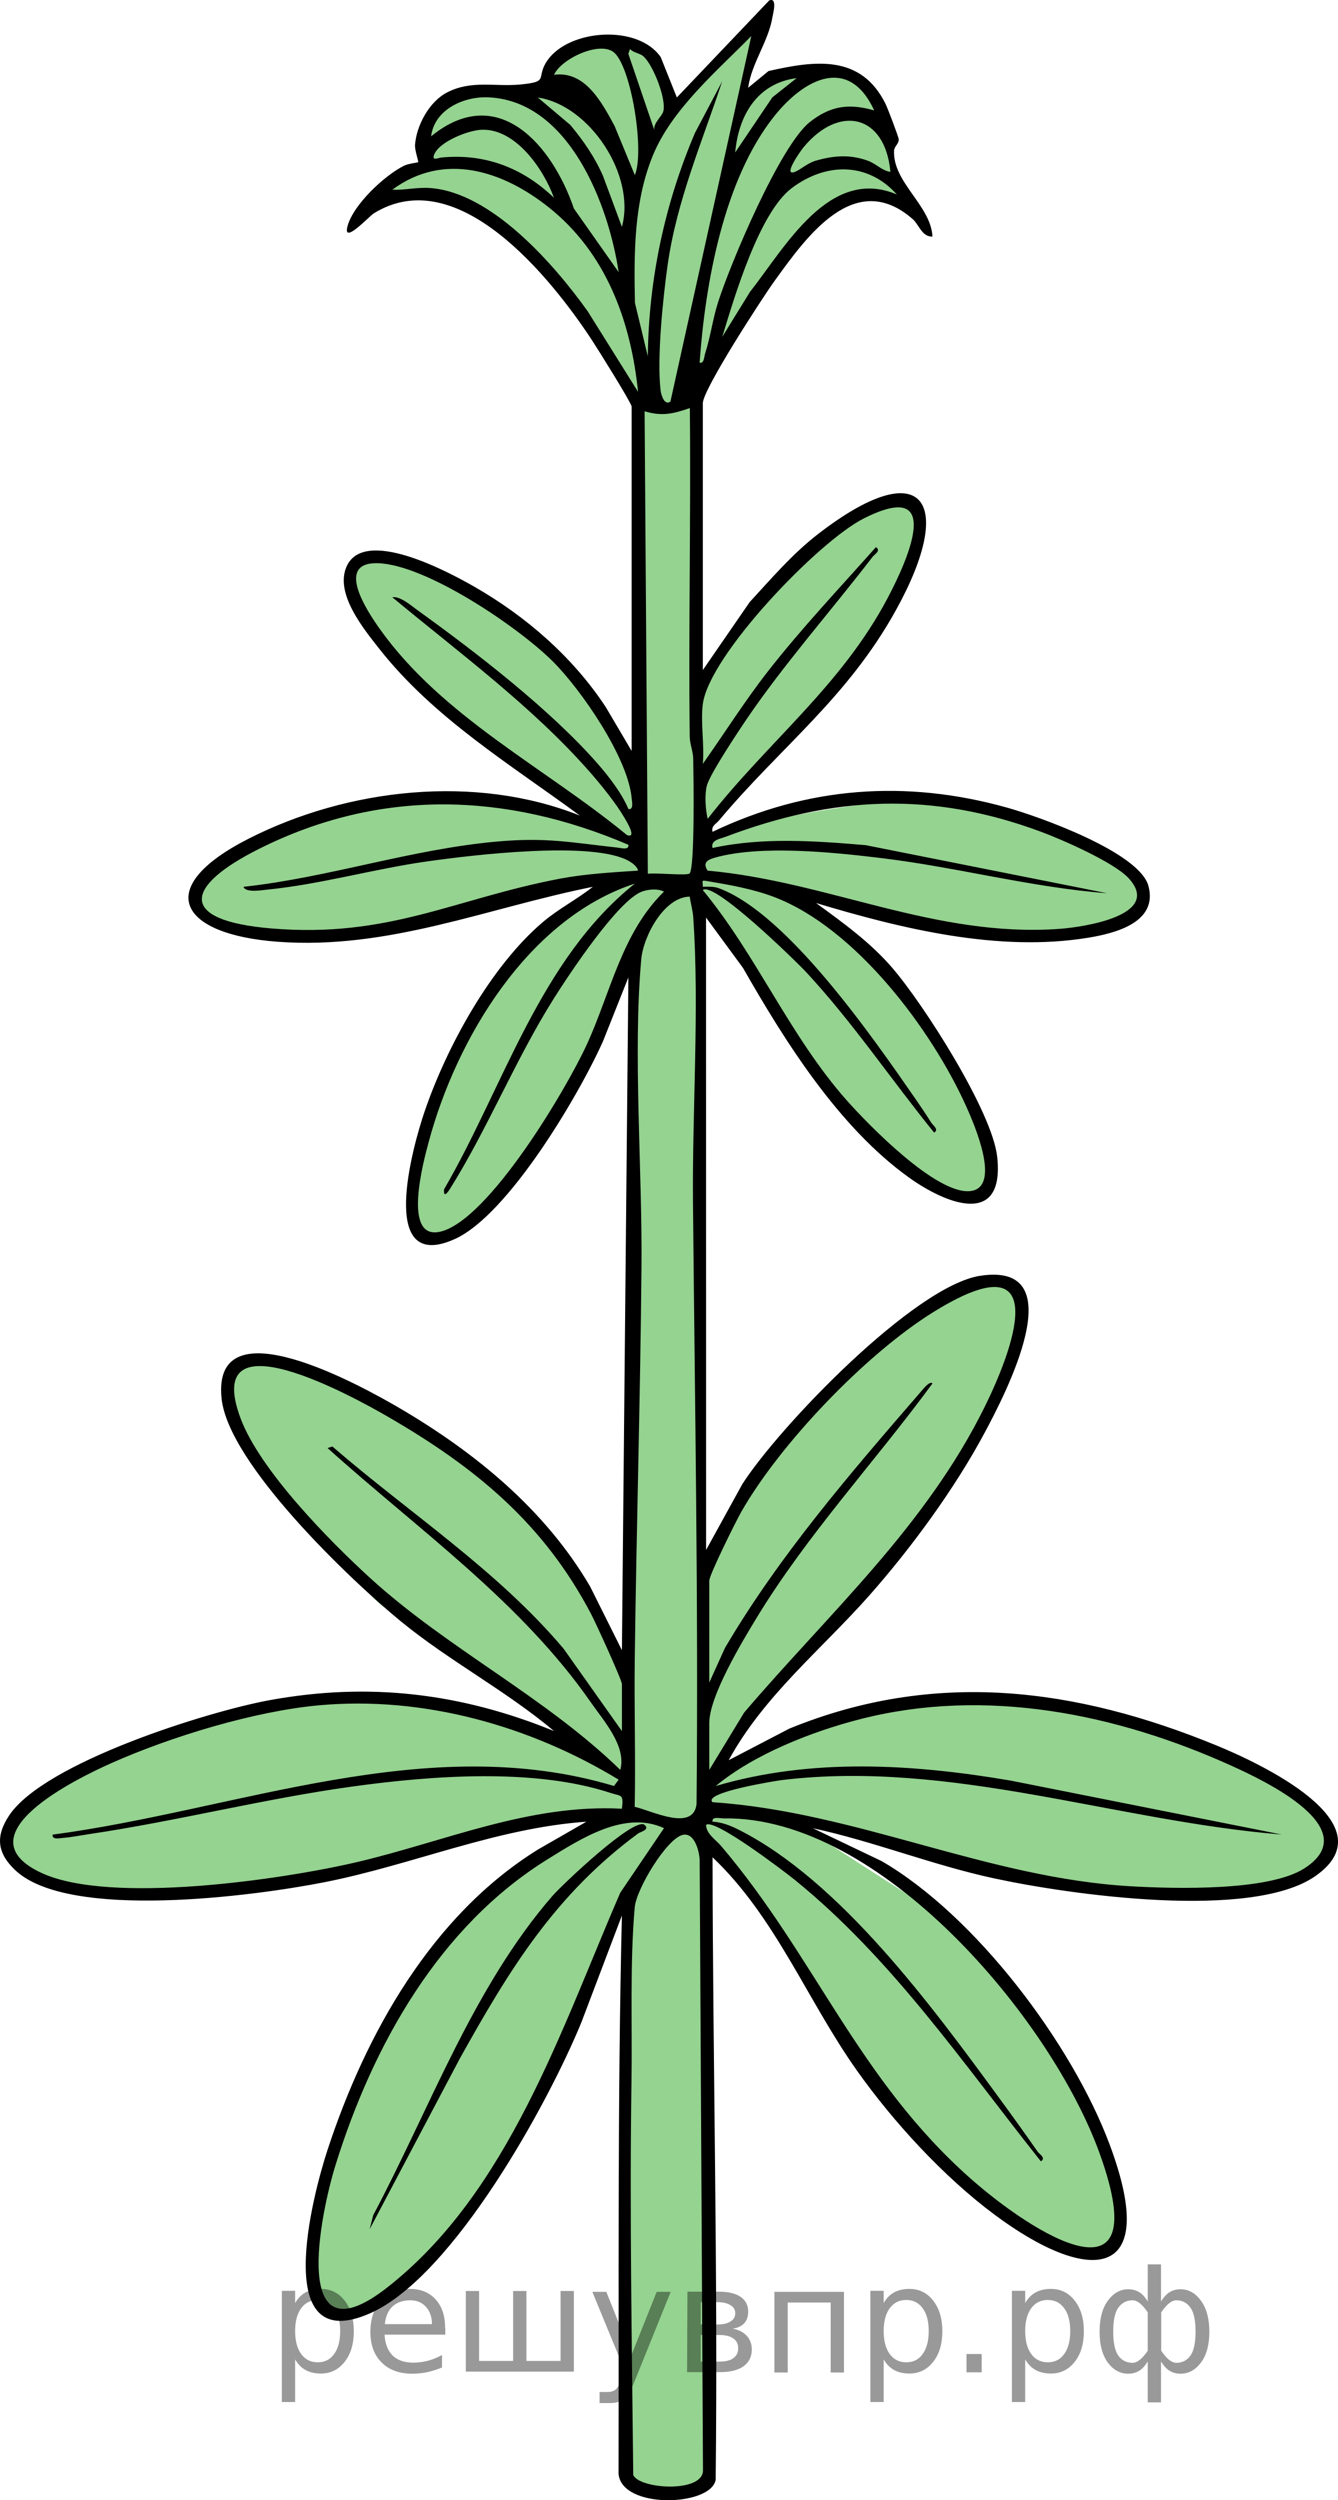 <?xml version="1.0" encoding="UTF-8"?>
<svg id="Layer_1" xmlns="http://www.w3.org/2000/svg" width="77.524" height="144.764" version="1.1" viewBox="0 0 77.524 144.764">
  <!-- Generator: Adobe Illustrator 29.8.1, SVG Export Plug-In . SVG Version: 2.1.1 Build 2)  -->
  <path d="M36.302,142.772s.032.954.686,1.203,3.032.393,3.223.297,1.101-1.803,1.101-1.803l-.271-4.707-.31-30.973,2.656,2.54,4.404,7.114,6.255,8.17s7.149,6.574,9.702,5.904,0-7.404,0-7.404c0,0-6.856-10.772-8.936-12.032s-9.064-5.802-9.064-5.802l2.138.472,10.596,2.84s14.744,3.255,18.223-1.34c1.692-2.681-5.776-5.649-5.776-5.649l-9.766-2.964-6.75-.307-7.293,1.628-6.303,3.415s2.378-3.686,2.442-3.75,2.761-2.888,2.761-2.888c0,0,5.016-6.442,5.051-6.483s4.38-5.135,5.769-7.839,3.04-5.713,1.747-7.895-9.191,4.578-9.191,4.578c0,0-5.816,6.357-5.864,6.525s-2.729,5.601-2.729,5.601v-7.013l-.239-13.117.141-18.575.816,1.029,4.356,6.247s7.214,10.604,10.752,9.335-3.356-10.197-3.356-10.197c0,0-5.17-5.84-5.577-6.104s-.838-.766-.838-.766l1.412.168s13.955,3.854,17.761.192c.838-.838-2.274-3.16-2.274-3.16,0,0-7.061-2.968-9.981-3.016s-10.915,1.436-11.777,1.963-.981.503-.981.359.287-1.136.359-1.155,4.093-4.351,4.093-4.351c0,0,9.223-9.889,7.34-13.685s-12.106,9.927-12.106,9.927l-.309-5.106.281-12.383,3.038-4.372,3.192-4.524s2.983-1.532,3.474-1.484,1.843.299,1.843.299c0,0-.263-.957-.323-1.304s-.407-2.298-.407-2.298c0,0-1.109-2.732-1.173-2.954s-.527-1.291-2.25-1.131-2.649.223-3.192.479-.798.335-1.197.766-.973,1.548-.686.75.654-3.203.654-3.203l.192-1.026s-1.166.862-1.245.862-3.574,3.543-3.574,3.543l-.79-2.09s-1.053-1.707-1.628-1.644-2.347-.239-2.933.032-2.169,1.27-2.295,1.784,0,1.072,0,1.072h-1.528c-.768,0-4.023.319-4.47.925s-.83,2.796-.798,3.185-.463.513-.558.507-2.438,1.294-2.438,1.294c0,0,1.484.407,1.927.263s1.484-.179,1.855-.036.778.275,1.197.515,3.267,1.093,3.459,1.955,2.074,2.106,2.074,2.106l3.822,5.266,1.051,1.867.066,1.931-.066,19.117-1.625-2.154s-3.327-4.128-4.069-4.984-6.582-4.279-7.755-4.519-2.705-.502-3.064.144,0,1.628,0,1.819,3.71,4.907,5.434,6.439,8.138,6.08,8.354,6.223,1.269.814,1.269.814c0,0-3.806-.91-3.878-.981s-6.582-1.388-11.825-.144c-5.242,1.245-9.106,4.282-8.665,5.29s2.848,2.154,6.918,2.13,10.342-2.058,10.569-2.106,7.886-1.484,7.886-1.484c0,0-5.013,2.545-5.079,2.649s-4.806,6.902-5.668,8.721-2.728,9.265-1.221,9.503,3.303-1.412,3.303-1.412l4.972-5.955,1.658-4.275,2.285-4.922-.136,3.303-.086,38.346-.85-.782s-3.259-6.387-3.762-7.057-8.605-7.636-12.411-8.88-5.612-1.915-5.96-.598.418,3.973.418,3.973c0,0,6.864,8.789,8.265,9.682s11.135,7.723,11.135,7.723l-1.883-.287s-6.135-2.745-13.041-2.075c-6.906.67-13.257,3.734-13.257,3.734,0,0-5.872,3.223-4.564,5.17s7.277,2.298,7.277,2.298c0,0,9.223-.511,11.649-1.181s10.819-2.811,10.819-2.811l5.33-.36-3.997,1.514s-7.183,6.024-8.514,9.22-4.252,8.266-4.743,12-.714,5.383.466,5.691,3.032-.362,3.128-.457,3.575-3.319,4.755-4.787,4.755-7.723,4.755-7.723l2.904-6.957,1.883-3.766-.032,3.606-.016,29.17Z" fill="#95d390"/>
  <g>
    <path d="M36.597,23.532c-.086-.326-1.972-3.338-2.318-3.864-2.358-3.579-7.754-10.321-12.618-7.316-.279.173-1.835,1.873-1.521.729.339-1.238,2.131-2.916,3.264-3.483.267-.133.794-.178.824-.208.036-.037-.204-.689-.181-1.002.084-1.129.824-2.505,1.855-3.035,1.42-.73,2.759-.322,4.225-.459,1.774-.166.872-.37,1.595-1.404,1.262-1.802,5.239-2.089,6.559-.185l.936,2.338L44.566.028c.493-.204.223.766.194.944-.238,1.448-1.208,2.658-1.413,4.111l1.182-.97c2.719-.616,5.36-.967,6.782,1.907.117.237.75,1.895.761,2.045.019.256-.258.408-.27.657-.087,1.833,2.13,3.166,2.226,4.976-.605.031-.784-.695-1.143-1.009-3.361-2.937-6.148,1.005-8.005,3.574-.701.969-4.158,6.29-4.158,7.083v15.452l2.715-3.936c1.258-1.365,2.467-2.783,3.943-3.926,6.104-4.724,8.039-1.964,4.549,4.359-2.833,5.133-6.685,7.932-10.271,12.212-.176.21-.455.304-.373.656,5.488-2.619,11.203-3.037,17.054-1.404,1.843.514,7.682,2.588,8.202,4.541.564,2.117-1.942,2.74-3.474,2.993-5.201.858-10.825-.518-15.786-2.007,1.572,1.147,3.122,2.257,4.407,3.742,1.809,2.093,5.806,8.323,6.09,10.958.444,4.128-3.008,2.706-5.123,1.187-4.062-2.917-7.163-7.852-9.605-12.128l-2.142-2.917.003,36.616,2.095-3.804c2.112-3.302,9.954-11.479,13.785-12.07,5.482-.847,1.441,6.878.269,9.07-1.732,3.239-4.249,6.676-6.683,9.429-2.751,3.111-6.12,5.815-8.156,9.548l3.511-1.827c8.407-3.435,16.587-2.382,24.788.989,2.272.934,10.078,4.494,5.688,7.552-3.693,2.572-14.229,1.076-18.62.127-3.561-.769-6.937-2.131-10.493-2.903l3.992,1.908c5.434,3.155,11.012,10.549,13.203,16.399,3.009,8.034-1.252,8.107-6.684,4.057-2.941-2.193-5.844-5.352-7.961-8.339-2.876-4.057-4.707-8.877-8.359-12.341.013,12.018.316,24.017.18,36.05-.287,1.539-5.458,1.717-5.628-.36.024-10.779-.064-21.564.195-32.318l-2.344,6.177c-1.951,4.76-7.43,14.69-12.204,16.835-5.843,2.626-3.379-6.79-2.509-9.438,2.214-6.743,6.046-13.584,12.202-17.4l2.796-1.606c-5.229.369-10.056,2.491-15.146,3.498-4.087.809-14.836,2.234-17.939-.686-1.044-.982-1.173-1.953-.357-3.176,2.037-3.054,11.455-6.005,15.068-6.669,5.766-1.059,11.107-.417,16.5,1.784-2.799-2.353-6.069-4.051-8.898-6.371-2.932-2.405-9.965-9.11-10.363-12.877-.596-5.632,8.319-.617,10.322.556,4.388,2.571,8.444,5.894,11.033,10.327l1.84,3.683.375-38.956-1.465,3.684c-1.39,3.115-5.488,10.06-8.584,11.462-4.514,2.045-2.454-5.343-1.76-7.377,1.275-3.738,3.819-8.387,6.839-10.959.918-.782,1.972-1.313,2.91-2.054-6.15,1.231-11.823,3.659-18.272,3.18-5.702-.424-7.269-3.123-1.667-5.969,5.745-2.919,13.136-3.748,19.189-1.335-4.045-2.974-8.466-5.65-11.616-9.649-.919-1.167-2.56-3.168-1.923-4.724.983-2.401,5.94.271,7.411,1.113,3.005,1.72,5.726,4.084,7.631,6.983l1.495,2.533v-19.947ZM38.845,23.251l4.686-21.164c-1.984,2.019-4.616,4.244-5.712,6.933s-1.09,5.653-1.031,8.517l.745,3.092c.057-4.481.978-8.803,2.726-12.917l1.585-3.002c-1.165,3.511-2.63,6.908-3.158,10.608-.275,1.93-.632,5.423-.411,7.287.028.235.211.908.57.645ZM35.614,3.071c-.788-.755-3.097.318-3.514,1.261,1.807-.25,2.779,1.616,3.507,2.959l1.176,2.848c.57-1.361-.186-6.125-1.169-7.068ZM37.289,3.269c-.22-.2-.58-.2-.787-.432l-.095.281,1.499,4.399c-.038-.428.452-.772.528-1.078.179-.721-.588-2.664-1.146-3.17ZM46.155,4.523c-2.276.298-3.364,2.15-3.558,4.305l2.15-3.187,1.409-1.118ZM50.653,6.394c-1.48-3.199-4.057-1.831-5.777.314-2.947,3.676-4.016,9.715-4.341,14.295.27.045.254-.325.317-.521.315-.974.443-2.016.756-2.992.73-2.275,3.597-9.066,5.314-10.423,1.192-.942,2.258-1.094,3.731-.673ZM35.846,15.759c-.586-3.924-2.891-9.952-7.587-10.125-1.396-.051-3.09.707-3.28,2.259,3.9-3.176,7.036.547,8.274,4.185l2.593,3.681ZM36.033,13.136c.821-2.982-1.871-7.05-4.87-7.489l1.878,1.585c.758.907,1.431,1.879,1.902,2.969l1.09,2.935ZM51.591,9.952c-.305-3.333-2.978-3.93-5.055-1.399-.108.132-1.234,1.693-.476,1.398.326-.127.728-.513,1.222-.652,1.044-.295,1.965-.365,2.993.004.505.182.815.576,1.316.65ZM32.097,11.452c-.596-1.656-2.227-4.029-4.206-3.939-.772.035-2.408.679-2.725,1.413-.182.422.227.214.384.198,2.53-.254,4.722.58,6.548,2.328ZM36.97,22.689c-.422-4.114-1.855-8.034-5.157-10.67-2.667-2.128-6.079-3.251-9.084-1.034.725.032,1.414-.149,2.162-.1,3.569.234,7.21,4.41,9.16,7.139l2.919,4.665ZM51.967,11.262c-1.705-1.893-4.119-1.855-6.091-.372-1.898,1.428-3.328,6.325-4.028,8.614l1.608-2.605c2.024-2.561,4.591-7.3,8.511-5.637ZM39.97,23.627c-.953.334-1.619.489-2.622.187l.188,26.781c.421-.076,2.249.122,2.415-.019.319-.271.229-5.742.215-6.636-.007-.443-.198-.853-.203-1.296-.075-6.337.073-12.683.007-19.018ZM40.721,40.764c-.139,1.063.102,2.371,0,3.465,1.256-1.774,2.414-3.615,3.754-5.333,1.947-2.498,4.173-4.846,6.275-7.215.315.2-.077.411-.191.559-2.362,3.076-5.133,6.209-7.29,9.384-.49.721-2.146,3.206-2.314,3.868-.136.532-.08,1.378.047,1.92,3.473-4.455,7.737-7.682,10.435-12.797,1.163-2.205,3.3-6.971-1.405-4.588-2.614,1.323-8.938,7.895-9.31,10.737ZM32.034,38.301c-1.985-1.983-7.354-5.627-10.16-5.691-2.491-.057-.587,2.799.136,3.814,3.628,5.094,9.579,8.029,14.31,11.923.631.249-.06-.859-.135-.99-.492-.847-1.364-1.921-2.018-2.666-3.323-3.783-7.577-6.907-11.437-10.11.46-.08,1.119.505,1.482.766,3.387,2.434,7.699,5.762,10.421,8.878.664.76,1.381,1.688,1.78,2.623.318.049.202-.45.183-.65-.217-2.334-2.907-6.245-4.562-7.898ZM36.409,48.914c-7.125-3.045-14.399-3.271-21.405.239-4.317,2.163-4.742,4.147.72,4.605,6.814.572,10.622-1.729,16.744-2.886,1.484-.28,3.002-.357,4.505-.464-.054-.226-.305-.417-.497-.532-2.063-1.23-9.181-.36-11.748.003-3.046.43-6.208,1.335-9.239,1.63-.3.029-1.257.202-1.381-.161,4.97-.543,9.716-2.18,14.713-2.623,2.847-.252,4.249.057,6.958.352.206.022.676.168.631-.163ZM65.395,50.851c-.843-.919-3.837-2.231-5.083-2.693-6.321-2.346-12.005-2.073-18.274.294-.302.114-.881.189-.753.647,2.897-.63,5.943-.41,8.877-.163l13.986,2.784c-4.392-.337-8.683-1.504-13.052-2.032-2.784-.337-7.043-.788-9.711-.018-.42.121-.677.304-.383.741,7.0.629,13.185,3.906,20.427,3.368,1.345-.1,5.94-.777,3.966-2.928ZM40.721,51.536c3.145,3.819,5.043,8.458,8.338,12.175,1.296,1.462,5.173,5.425,7.127,5.257,1.88-.161.263-3.869-.192-4.883-2.01-4.474-6.407-10.325-11.1-12.132-1.247-.48-2.621-.719-3.937-.94-.363-.061-.225.008-.237.332.316-.005.639-.025.943.088,3.986,1.493,8.932,8.667,11.393,12.215.306.441.613.896.897,1.351.1.159.47.406.17.58-2.482-3.06-4.714-6.384-7.399-9.275-.602-.648-5.366-5.302-6.003-4.769ZM36.785,51.161c-6.178,2.02-10.331,8.953-11.942,14.942-.282,1.049-1.586,5.776.696,5.206,2.795-.698,7.263-8.217,8.468-10.845,1.373-2.995,2.023-6.458,4.464-8.837-.351-.193-.939-.137-1.304.008-1.4.558-4.189,4.771-5.072,6.17-2.231,3.535-3.836,7.547-6.021,11.027-.119.19-.387.577-.345.031,3.461-5.95,5.531-13.29,11.055-17.702ZM39.963,51.916c-1.482.021-2.689,2.282-2.81,3.637-.487,5.448.066,12.189.015,17.809-.067,7.508-.292,15.136-.39,22.648-.037,2.869.052,5.741-.003,8.609.934.196,3.392,1.474,3.583-.162.112-11.612-.1-23.26-.206-34.841-.049-5.331.376-11.262.016-16.497-.029-.413-.149-.798-.204-1.202ZM41.096,102.479l2.02-3.319c4.929-5.776,10.513-10.758,13.945-17.718,1.94-3.934,3.733-9.651-3.017-5.449-3.881,2.416-8.847,7.593-11.106,11.565-.3.527-1.842,3.631-1.842,3.965v5.9l.905-1.998c3.17-5.389,7.292-10.149,11.369-14.861.096-.111.496-.63.66-.464-3.344,4.556-7.256,8.746-10.202,13.592-.855,1.407-2.732,4.522-2.732,6.073v2.716ZM36.035,100.232v-2.716c0-.242-1.52-3.554-1.772-4.035-2.76-5.273-6.706-8.511-11.784-11.449-1.997-1.156-10.838-6.043-8.536.102,1.115,2.978,5.097,7.038,7.47,9.205,4.54,4.145,10.111,6.855,14.529,11.141.364-1.376-.951-2.823-1.708-3.912-4.058-5.838-10.032-10.025-15.254-14.724l.278-.091c4.485,3.878,9.546,7.151,13.398,11.71l3.379,4.771ZM35.846,103.045c-5.139-3.119-11.287-4.851-17.333-4.309-3.746.335-8.588,1.81-12.03,3.337-2.101.931-8.78,4.201-4.067,6.377,3.967,1.831,13.894.39,18.253-.629,5.1-1.193,9.975-3.381,15.367-3.094.098-.873-.023-.705-.67-.917-4.425-1.452-10.38-.999-14.955-.367-5.102.705-10.142,1.997-15.238,2.753-.461.069-1.036.182-1.474.215-.208.015-.698.139-.651-.183,10.734-1.427,21.684-6.058,32.527-2.817l.27-.365ZM41.283,104.35c8.348.557,15.906,4.398,24.273,4.87,2.505.141,7.943.293,10.017-1.037,3.593-2.305-2.351-5.096-4.176-5.924-6.703-3.039-14.283-4.572-21.533-2.724-2.814.717-6.17,2.033-8.394,3.878,5.558-1.641,11.44-1.275,17.091-.314l15.708,3.123c-9.637-.783-19.155-4.326-28.933-3.159-.298.035-4.629.716-4.053,1.286ZM41.767,106.866c5.479,6.444,7.952,13.534,14.508,19.31,3.526,3.107,10.741,7.713,7.452-1.454-2.82-7.859-12.727-19.578-21.788-19.435-.222.004-.702-.133-.655.188.537.032,1.032.224,1.506.463,5.882,2.958,11.205,10.22,15.06,15.48.765,1.044,1.53,2.102,2.269,3.164.105.151.504.364.189.561-4.486-5.638-8.607-11.715-14.25-16.29-.58-.47-4.692-3.603-5.149-3.188.011.519.573.867.858,1.201ZM38.471,105.853c-2.259-1.05-4.808.603-6.731,1.793-6.283,3.888-10.129,10.757-12.291,17.685-.883,2.829-2.702,11.569,2.993,7.112,7.028-5.501,10.092-15.008,13.495-22.85l2.534-3.74ZM39.54,106.246c-.928.245-2.668,3.123-2.763,4.186-.287,3.221-.14,6.865-.189,10.113-.113,7.576.025,15.21.102,22.766.386.816,4.035,1.044,4.041-.271l-.191-35.23c.013-.548-.286-1.752-1.001-1.564Z"/>
    <path d="M37.346,105.664c.331.28-.257.411-.353.482-4.833,3.554-7.484,7.898-10.361,13.064l-5.214,9.864.209-.819c3.265-6.135,5.772-13.166,10.377-18.474.55-.634,4.748-4.62,5.343-4.118Z"/>
  </g>
<g style="stroke:none;fill:#000;fill-opacity:0.40"><path d="m 17.1,136.6 v 2.48 h -0.77 v -6.44 h 0.77 v 0.71 q 0.24,-0.42 0.61,-0.62 0.37,-0.20 0.88,-0.20 0.85,0 1.38,0.68 0.53,0.68 0.53,1.77 0,1.10 -0.53,1.77 -0.53,0.68 -1.38,0.68 -0.51,0 -0.88,-0.20 -0.37,-0.20 -0.61,-0.62 z m 2.61,-1.63 q 0,-0.85 -0.35,-1.32 -0.35,-0.48 -0.95,-0.48 -0.61,0 -0.96,0.48 -0.35,0.48 -0.35,1.32 0,0.85 0.35,1.33 0.35,0.48 0.96,0.48 0.61,0 0.95,-0.48 0.35,-0.48 0.35,-1.33 z"/><path d="m 25.8,134.8 v 0.38 h -3.52 q 0.05,0.79 0.47,1.21 0.43,0.41 1.19,0.41 0.44,0 0.85,-0.11 0.42,-0.11 0.82,-0.33 v 0.72 q -0.41,0.17 -0.85,0.27 -0.43,0.09 -0.88,0.09 -1.12,0 -1.77,-0.65 -0.65,-0.65 -0.65,-1.76 0,-1.15 0.62,-1.82 0.62,-0.68 1.67,-0.68 0.94,0 1.49,0.61 0.55,0.60 0.55,1.65 z m -0.77,-0.23 q -0.01,-0.63 -0.35,-1.00 -0.34,-0.38 -0.91,-0.38 -0.64,0 -1.03,0.36 -0.38,0.36 -0.44,1.02 z"/><path d="m 30.5,136.7 h 1.98 v -4.05 h 0.77 v 4.67 h -6.26 v -4.67 h 0.77 v 4.05 h 1.97 v -4.05 h 0.77 z"/><path d="m 36.8,137.8 q -0.33,0.83 -0.63,1.09 -0.31,0.25 -0.82,0.25 h -0.61 v -0.64 h 0.45 q 0.32,0 0.49,-0.15 0.17,-0.15 0.39,-0.71 l 0.14,-0.35 -1.89,-4.59 h 0.81 l 1.46,3.65 1.46,-3.65 h 0.81 z"/><path d="m 40.6,135.2 v 1.54 h 1.09 q 0.53,0 0.80,-0.20 0.28,-0.20 0.28,-0.57 0,-0.38 -0.28,-0.57 -0.28,-0.20 -0.80,-0.20 z m 0,-1.90 v 1.29 h 1.01 q 0.43,0 0.71,-0.17 0.28,-0.17 0.28,-0.48 0,-0.31 -0.28,-0.47 -0.28,-0.17 -0.71,-0.17 z m -0.77,-0.61 h 1.82 q 0.82,0 1.26,0.30 0.44,0.30 0.44,0.85 0,0.43 -0.23,0.68 -0.23,0.25 -0.67,0.31 0.53,0.10 0.82,0.42 0.29,0.32 0.29,0.79 0,0.62 -0.48,0.97 -0.48,0.34 -1.37,0.34 h -1.90 z"/><path d="m 48.9,132.7 v 4.67 h -0.77 v -4.05 h -2.49 v 4.05 h -0.77 v -4.67 z"/><path d="m 51.2,136.6 v 2.48 h -0.77 v -6.44 h 0.77 v 0.71 q 0.24,-0.42 0.61,-0.62 0.37,-0.20 0.88,-0.20 0.85,0 1.38,0.68 0.53,0.68 0.53,1.77 0,1.10 -0.53,1.77 -0.53,0.68 -1.38,0.68 -0.51,0 -0.88,-0.20 -0.37,-0.20 -0.61,-0.62 z m 2.61,-1.63 q 0,-0.85 -0.35,-1.32 -0.35,-0.48 -0.95,-0.48 -0.61,0 -0.96,0.48 -0.35,0.48 -0.35,1.32 0,0.85 0.35,1.33 0.35,0.48 0.96,0.48 0.61,0 0.95,-0.48 0.35,-0.48 0.35,-1.33 z"/><path d="m 56.0,136.3 h 0.88 v 1.06 h -0.88 z"/><path d="m 59.4,136.6 v 2.48 h -0.77 v -6.44 h 0.77 v 0.71 q 0.24,-0.42 0.61,-0.62 0.37,-0.20 0.88,-0.20 0.85,0 1.38,0.68 0.53,0.68 0.53,1.77 0,1.10 -0.53,1.77 -0.53,0.68 -1.38,0.68 -0.51,0 -0.88,-0.20 -0.37,-0.20 -0.61,-0.62 z m 2.61,-1.63 q 0,-0.85 -0.35,-1.32 -0.35,-0.48 -0.95,-0.48 -0.61,0 -0.96,0.48 -0.35,0.48 -0.35,1.32 0,0.85 0.35,1.33 0.35,0.48 0.96,0.48 0.61,0 0.95,-0.48 0.35,-0.48 0.35,-1.33 z"/><path d="m 64.5,135.0 q 0,0.98 0.30,1.40 0.30,0.41 0.82,0.41 0.41,0 0.88,-0.70 v -2.22 q -0.47,-0.70 -0.88,-0.70 -0.51,0 -0.82,0.42 -0.30,0.41 -0.30,1.39 z m 2,4.10 v -2.37 q -0.24,0.39 -0.51,0.55 -0.27,0.16 -0.62,0.16 -0.70,0 -1.18,-0.64 -0.48,-0.65 -0.48,-1.79 0,-1.15 0.48,-1.80 0.49,-0.66 1.18,-0.66 0.35,0 0.62,0.16 0.28,0.16 0.51,0.55 v -2.15 h 0.77 v 2.15 q 0.24,-0.39 0.51,-0.55 0.28,-0.16 0.62,-0.16 0.70,0 1.18,0.66 0.49,0.66 0.49,1.80 0,1.15 -0.49,1.79 -0.48,0.64 -1.18,0.64 -0.35,0 -0.62,-0.16 -0.27,-0.16 -0.51,-0.55 v 2.37 z m 2.77,-4.10 q 0,-0.98 -0.30,-1.39 -0.30,-0.42 -0.81,-0.42 -0.41,0 -0.88,0.70 v 2.22 q 0.47,0.70 0.88,0.70 0.51,0 0.81,-0.41 0.30,-0.42 0.30,-1.40 z"/></g></svg>
<!--File created and owned by https://sdamgia.ru. Copying is prohibited. All rights reserved.-->
